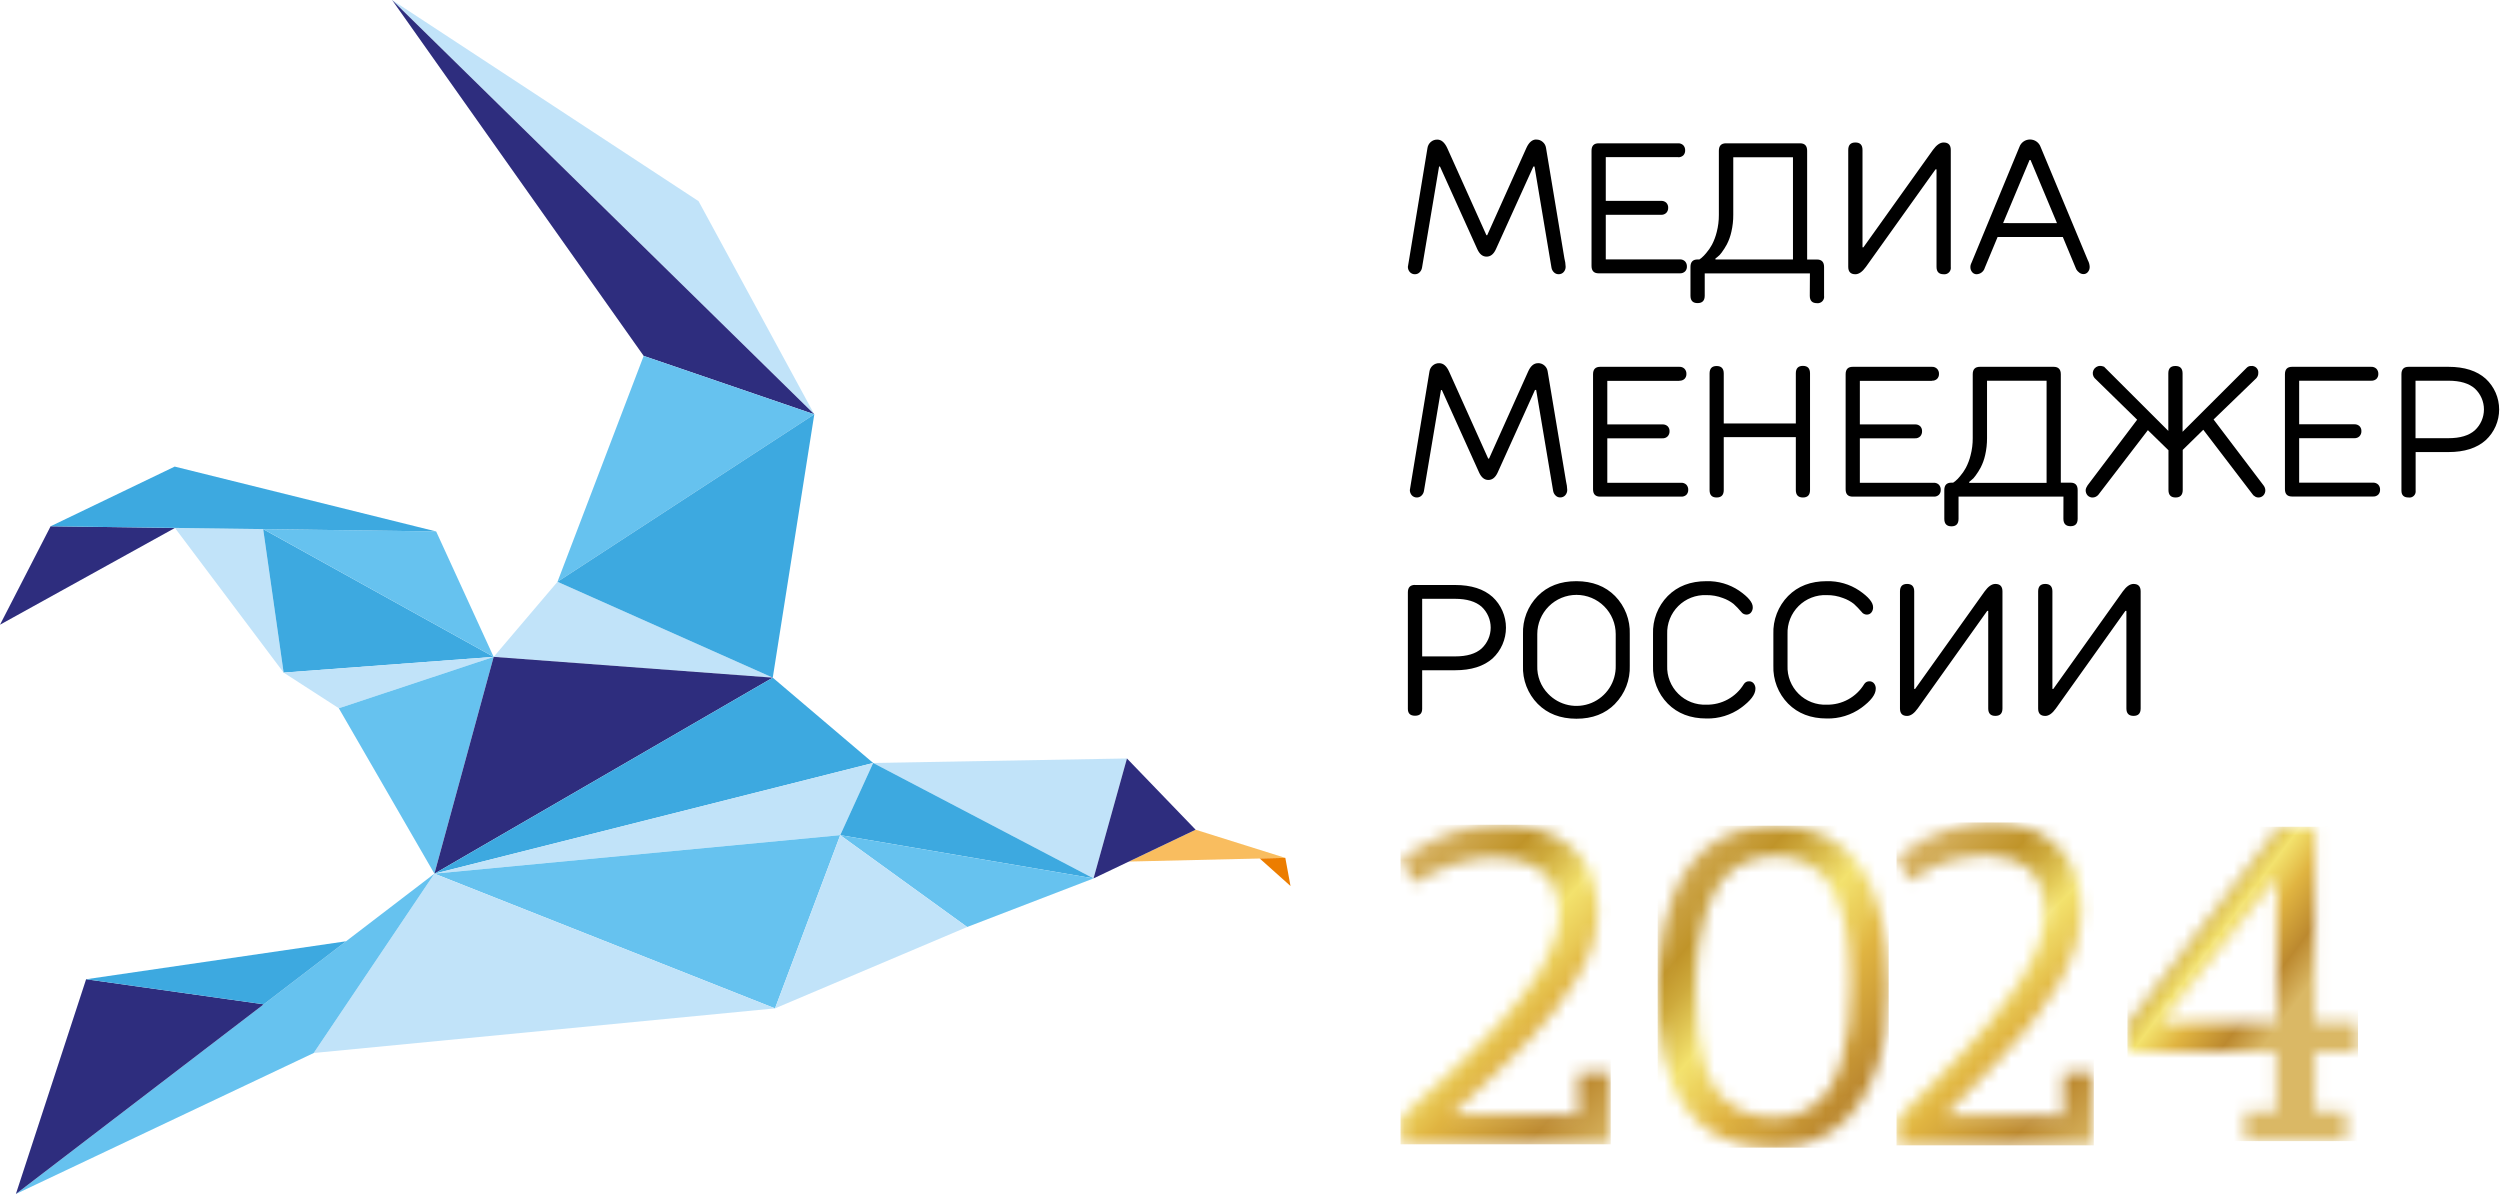 <svg width="202" height="97" viewBox="0 0 202 97" fill="none" xmlns="http://www.w3.org/2000/svg">
<g clip-path="url(#clip0_480_7432)">
<mask id="mask0_480_7432" style="mask-type:luminance" maskUnits="userSpaceOnUse" x="153" y="66" width="17" height="27">
<path d="M157.402 66.997C156.08 67.36 154.692 68.109 153.238 69.244L154.274 71.177C155.656 70.248 156.86 69.668 157.884 69.436C158.68 69.235 159.494 69.118 160.314 69.087C161.768 69.087 162.947 69.449 163.851 70.173C164.755 70.896 165.208 72.084 165.21 73.736C165.197 74.707 164.997 75.666 164.621 76.562C164.198 77.6 163.671 78.591 163.048 79.522C162.362 80.558 161.617 81.553 160.815 82.503C159.982 83.499 159.124 84.46 158.241 85.386C157.357 86.313 156.494 87.197 155.652 88.04C154.804 88.879 154.036 89.646 153.345 90.341V92.548H169.179V86.662H166.711V90.146H157.134C157.729 89.504 158.42 88.791 159.207 88.009C159.994 87.226 160.798 86.4 161.618 85.529C162.44 84.653 163.245 83.737 164.032 82.781C164.802 81.849 165.501 80.859 166.122 79.821C166.715 78.838 167.211 77.8 167.604 76.721C167.977 75.702 168.168 74.626 168.169 73.541C168.191 72.476 168.003 71.417 167.616 70.424C167.276 69.577 166.751 68.817 166.079 68.199C165.399 67.591 164.594 67.141 163.72 66.881C162.753 66.59 161.747 66.447 160.737 66.455C159.604 66.49 158.481 66.673 157.395 66.997" fill="white"/>
</mask>
<g mask="url(#mask0_480_7432)">
<path d="M169.179 66.455H153.238V92.545H169.179V66.455Z" fill="url(#paint0_linear_480_7432)"/>
</g>
<mask id="mask1_480_7432" style="mask-type:luminance" maskUnits="userSpaceOnUse" x="171" y="66" width="20" height="27">
<path d="M171.898 85.008V82.752C173.243 80.917 175.306 78.225 178.088 74.676C180.871 71.127 182.89 68.5 184.145 66.795H187.048V82.633H190.528V85.008H187.048V89.83H189.573V92.206H181.385V89.83H183.91V85.008H171.898ZM174.571 82.633H183.948V71.149H183.725C182.706 72.489 181.174 74.401 179.148 76.892C177.122 79.384 175.59 81.298 174.582 82.638L174.571 82.633Z" fill="white"/>
</mask>
<g mask="url(#mask1_480_7432)">
<path d="M190.528 66.8H171.898V92.201H190.528V66.8Z" fill="url(#paint1_linear_480_7432)"/>
</g>
<mask id="mask2_480_7432" style="mask-type:luminance" maskUnits="userSpaceOnUse" x="133" y="66" width="20" height="27">
<path d="M137.036 80.023C137.03 81.115 137.081 82.207 137.191 83.294C137.289 84.238 137.476 85.171 137.751 86.08C137.978 86.894 138.356 87.657 138.868 88.329C139.361 88.948 139.998 89.438 140.723 89.754C141.583 90.129 142.514 90.312 143.452 90.289C144.292 90.305 145.122 90.113 145.869 89.728C146.615 89.343 147.254 88.778 147.727 88.085C148.201 87.352 148.559 86.551 148.792 85.709C149.062 84.804 149.25 83.877 149.352 82.938C149.458 81.946 149.51 80.949 149.506 79.952C149.506 79.27 149.506 78.653 149.48 78.097C149.454 77.541 149.404 76.873 149.309 76.094C149.228 75.398 149.1 74.709 148.927 74.03C148.747 73.395 148.515 72.776 148.231 72.18C147.967 71.594 147.602 71.059 147.153 70.6C146.698 70.16 146.163 69.811 145.578 69.572C144.9 69.295 144.172 69.158 143.44 69.17C142.7 69.16 141.964 69.29 141.271 69.553C140.68 69.783 140.136 70.12 139.666 70.546C139.202 70.989 138.813 71.504 138.514 72.071C138.194 72.655 137.936 73.27 137.742 73.907C137.549 74.58 137.402 75.266 137.3 75.959C137.193 76.719 137.117 77.413 137.084 78.033C137.051 78.653 137.039 79.32 137.039 80.035M133.951 79.957C133.951 79.078 133.989 78.23 134.065 77.413C134.137 76.546 134.262 75.684 134.44 74.833C134.621 73.981 134.868 73.145 135.179 72.332C135.485 71.552 135.884 70.812 136.366 70.128C136.842 69.443 137.42 68.837 138.081 68.33C138.788 67.806 139.579 67.409 140.421 67.156C141.397 66.853 142.415 66.704 143.438 66.714C149.539 66.714 152.59 71.099 152.592 79.869C152.597 81.11 152.508 82.35 152.326 83.579C152.138 84.767 151.819 85.931 151.376 87.049C150.971 88.111 150.398 89.1 149.68 89.98C148.959 90.831 148.057 91.511 147.041 91.971C145.896 92.489 144.651 92.748 143.395 92.728C142.374 92.74 141.357 92.612 140.371 92.346C139.543 92.127 138.756 91.776 138.039 91.308C137.388 90.865 136.813 90.319 136.336 89.693C135.853 89.067 135.454 88.382 135.148 87.655C134.825 86.881 134.579 86.078 134.414 85.256C134.228 84.403 134.1 83.537 134.032 82.667C133.965 81.826 133.939 80.921 133.939 79.945L133.951 79.957Z" fill="white"/>
</mask>
<g mask="url(#mask2_480_7432)">
<path d="M152.606 66.715H133.939V92.729H152.606V66.715Z" fill="url(#paint2_linear_480_7432)"/>
</g>
<mask id="mask3_480_7432" style="mask-type:luminance" maskUnits="userSpaceOnUse" x="113" y="66" width="18" height="27">
<path d="M113.162 69.425C115.679 67.571 118.357 66.642 121.195 66.639C123.613 66.639 125.53 67.234 126.948 68.425C128.365 69.616 129.078 71.362 129.085 73.665C129.079 74.567 128.937 75.464 128.665 76.325C128.364 77.278 127.939 78.186 127.401 79.028C126.848 79.926 126.273 80.762 125.686 81.546C125.016 82.42 124.295 83.252 123.525 84.04C122.677 84.919 121.945 85.657 121.344 86.239C120.743 86.821 120 87.527 119.121 88.341C118.242 89.156 117.622 89.738 117.264 90.09H127.518V86.698H130.157V92.472H113.2V90.287C113.526 89.97 114.124 89.42 114.993 88.636C115.865 87.845 116.568 87.211 117.09 86.722C117.613 86.232 118.306 85.567 119.169 84.719C120.031 83.871 120.729 83.144 121.278 82.527C121.827 81.909 122.432 81.187 123.083 80.358C123.653 79.649 124.169 78.897 124.625 78.109C125.002 77.425 125.32 76.71 125.575 75.971C125.823 75.302 125.957 74.595 125.971 73.881C125.971 72.325 125.496 71.164 124.568 70.413C123.639 69.662 122.356 69.285 120.722 69.285C118.645 69.285 116.49 69.975 114.259 71.356L113.162 69.425Z" fill="white"/>
</mask>
<g mask="url(#mask3_480_7432)">
<path d="M130.147 66.639H113.162V92.46H130.147V66.639Z" fill="url(#paint3_linear_480_7432)"/>
</g>
<path fill-rule="evenodd" clip-rule="evenodd" d="M62.44 54.755L39.889 53.075L45.045 47.009L62.44 54.755Z" fill="#C1E3F9"/>
<path fill-rule="evenodd" clip-rule="evenodd" d="M96.609 67.042L103.854 69.317L91.215 69.614L96.609 67.042Z" fill="#F9BD5F"/>
<path fill-rule="evenodd" clip-rule="evenodd" d="M101.783 69.365L104.274 71.591L103.854 69.317L101.783 69.365Z" fill="#EC7D00"/>
<path fill-rule="evenodd" clip-rule="evenodd" d="M65.796 33.477L56.444 16.254L31.68 0L65.796 33.477Z" fill="#C1E3F9"/>
<path fill-rule="evenodd" clip-rule="evenodd" d="M52.01 28.757L65.796 33.477L31.68 0.002L52.01 28.757Z" fill="#2E2D7E"/>
<path fill-rule="evenodd" clip-rule="evenodd" d="M52.009 28.758L45.045 47.009L65.795 33.477L52.009 28.758Z" fill="#66C2EF"/>
<path fill-rule="evenodd" clip-rule="evenodd" d="M45.045 47.009L62.439 54.755L65.795 33.477L45.045 47.009Z" fill="#3DA9E0"/>
<path fill-rule="evenodd" clip-rule="evenodd" d="M0 50.477L4.09 42.523L14.135 42.658L0 50.477Z" fill="#2E2D7E"/>
<path fill-rule="evenodd" clip-rule="evenodd" d="M14.135 42.657L22.916 54.346L21.263 42.752L14.135 42.657Z" fill="#C1E3F9"/>
<path fill-rule="evenodd" clip-rule="evenodd" d="M21.264 42.752L39.888 53.075L22.917 54.346L21.264 42.752Z" fill="#3DA9E0"/>
<path fill-rule="evenodd" clip-rule="evenodd" d="M22.916 54.346L27.377 57.227L39.887 53.075L22.916 54.346Z" fill="#C1E3F9"/>
<path fill-rule="evenodd" clip-rule="evenodd" d="M27.377 57.227L35.099 70.591L39.888 53.075L27.377 57.227Z" fill="#66C2EF"/>
<path fill-rule="evenodd" clip-rule="evenodd" d="M62.439 54.755L35.1 70.591L39.888 53.075L62.439 54.755Z" fill="#2E2D7E"/>
<path fill-rule="evenodd" clip-rule="evenodd" d="M62.439 54.755L70.55 61.648L35.1 70.593L62.439 54.755Z" fill="#3DA9E0"/>
<path fill-rule="evenodd" clip-rule="evenodd" d="M70.551 61.648L88.358 70.975L91.059 61.284L70.551 61.648Z" fill="#C1E3F9"/>
<path fill-rule="evenodd" clip-rule="evenodd" d="M91.058 61.284L96.607 67.042L88.357 70.975L91.058 61.284Z" fill="#2E2D7E"/>
<path fill-rule="evenodd" clip-rule="evenodd" d="M70.55 61.648L67.889 67.479L35.103 70.59L70.55 61.648Z" fill="#C1E3F9"/>
<path fill-rule="evenodd" clip-rule="evenodd" d="M70.551 61.648L88.358 70.975L67.891 67.479L70.551 61.648Z" fill="#3DA9E0"/>
<path fill-rule="evenodd" clip-rule="evenodd" d="M67.891 67.48L78.147 74.902L88.358 70.976L67.891 67.48Z" fill="#66C2EF"/>
<path fill-rule="evenodd" clip-rule="evenodd" d="M35.1 70.591L62.62 81.477L67.89 67.48L35.1 70.591Z" fill="#66C2EF"/>
<path fill-rule="evenodd" clip-rule="evenodd" d="M67.89 67.48L78.146 74.902L62.619 81.477L67.89 67.48Z" fill="#C1E3F9"/>
<path fill-rule="evenodd" clip-rule="evenodd" d="M35.1 70.593L62.62 81.476L25.35 85.082L35.1 70.593Z" fill="#C1E3F9"/>
<path fill-rule="evenodd" clip-rule="evenodd" d="M1.283 96.474L35.1 70.591L25.349 85.082L1.283 96.474Z" fill="#66C2EF"/>
<path fill-rule="evenodd" clip-rule="evenodd" d="M6.958 79.123L21.309 81.149L1.283 96.474L6.958 79.123Z" fill="#2E2D7E"/>
<path fill-rule="evenodd" clip-rule="evenodd" d="M6.957 79.123L27.964 76.054L21.308 81.149L6.957 79.123Z" fill="#3DA9E0"/>
<path fill-rule="evenodd" clip-rule="evenodd" d="M21.264 42.752L39.886 53.075L35.242 42.942L21.264 42.752Z" fill="#66C2EF"/>
<path fill-rule="evenodd" clip-rule="evenodd" d="M14.116 37.7L4.09 42.522L35.242 42.942L14.116 37.7Z" fill="#3DA9E0"/>
<path fill-rule="evenodd" clip-rule="evenodd" d="M124.265 29.342C124.459 29.336 124.647 29.405 124.792 29.534C124.933 29.656 125.025 29.825 125.051 30.009L126.538 38.907C126.593 39.131 126.625 39.36 126.633 39.591C126.634 39.746 126.578 39.897 126.476 40.014C126.424 40.072 126.361 40.118 126.289 40.149C126.218 40.18 126.14 40.194 126.063 40.192C125.994 40.193 125.925 40.181 125.862 40.154C125.798 40.128 125.74 40.089 125.692 40.04C125.587 39.939 125.517 39.806 125.493 39.662L124.122 31.508H124.027L121.015 38.173C120.832 38.577 120.581 38.781 120.26 38.781C119.939 38.781 119.695 38.577 119.514 38.185L116.505 31.52H116.429L115.056 39.667C115.033 39.811 114.964 39.944 114.859 40.045C114.81 40.094 114.751 40.132 114.687 40.158C114.623 40.184 114.555 40.197 114.486 40.197C114.408 40.199 114.331 40.184 114.259 40.153C114.188 40.123 114.124 40.077 114.072 40.019C113.97 39.901 113.915 39.751 113.916 39.596L114.027 38.914L115.5 30.014C115.527 29.83 115.619 29.661 115.759 29.539C115.904 29.408 116.095 29.339 116.291 29.346C116.616 29.346 116.882 29.57 117.082 30.016L120.246 37.054H120.315L123.474 30.019C123.673 29.57 123.937 29.346 124.265 29.346M135.69 30.772H129.87V34.292H134.324C134.401 34.287 134.478 34.298 134.55 34.324C134.623 34.349 134.69 34.389 134.747 34.441C134.798 34.494 134.838 34.557 134.864 34.626C134.89 34.695 134.902 34.769 134.899 34.843C134.902 34.918 134.89 34.994 134.864 35.065C134.838 35.136 134.798 35.201 134.747 35.256C134.691 35.311 134.625 35.353 134.552 35.381C134.479 35.408 134.402 35.42 134.324 35.415H129.87V39.009H135.832C135.91 39.004 135.988 39.015 136.061 39.041C136.134 39.068 136.201 39.11 136.257 39.163C136.309 39.219 136.348 39.284 136.374 39.355C136.401 39.426 136.412 39.501 136.409 39.577C136.412 39.651 136.401 39.725 136.374 39.795C136.348 39.865 136.308 39.929 136.257 39.983C136.2 40.034 136.133 40.074 136.059 40.099C135.986 40.123 135.909 40.133 135.832 40.128H129.293C128.911 40.128 128.718 39.933 128.718 39.532V30.239C128.718 29.838 128.911 29.639 129.293 29.639H135.69C135.767 29.634 135.844 29.646 135.917 29.673C135.989 29.701 136.055 29.743 136.11 29.798C136.162 29.853 136.201 29.918 136.228 29.989C136.254 30.06 136.265 30.136 136.262 30.211C136.265 30.285 136.254 30.359 136.228 30.429C136.202 30.498 136.162 30.561 136.11 30.615C136.053 30.666 135.987 30.706 135.915 30.731C135.843 30.756 135.766 30.767 135.69 30.762V30.772ZM138.134 30.178C138.134 29.776 138.324 29.574 138.704 29.574C139.084 29.574 139.279 29.776 139.279 30.178V34.216H145.103V30.166C145.103 29.765 145.293 29.563 145.675 29.563C146.058 29.563 146.25 29.765 146.25 30.166V39.596C146.25 39.995 146.058 40.197 145.675 40.197C145.293 40.197 145.103 39.995 145.103 39.596V35.32H139.279V39.596C139.279 39.995 139.089 40.197 138.704 40.197C138.319 40.197 138.134 39.995 138.134 39.596V30.178ZM156.096 30.772H150.276V34.292H154.73C154.807 34.287 154.885 34.298 154.958 34.323C155.031 34.349 155.098 34.389 155.155 34.441C155.205 34.495 155.244 34.558 155.269 34.627C155.295 34.696 155.306 34.769 155.302 34.843C155.309 34.995 155.256 35.143 155.155 35.256C155.099 35.311 155.033 35.354 154.959 35.381C154.886 35.409 154.808 35.42 154.73 35.415H150.276V39.009H156.243C156.319 39.004 156.396 39.015 156.468 39.042C156.54 39.068 156.606 39.11 156.661 39.163C156.712 39.219 156.752 39.284 156.778 39.355C156.803 39.426 156.815 39.501 156.811 39.577C156.815 39.651 156.803 39.725 156.778 39.795C156.752 39.865 156.712 39.929 156.661 39.983C156.605 40.034 156.539 40.073 156.467 40.098C156.395 40.123 156.319 40.133 156.243 40.128H149.699C149.317 40.128 149.127 39.933 149.127 39.532V30.239C149.127 29.838 149.317 29.639 149.699 29.639H156.096C156.173 29.634 156.25 29.646 156.323 29.674C156.395 29.701 156.461 29.743 156.516 29.798C156.568 29.853 156.608 29.918 156.635 29.989C156.661 30.06 156.673 30.135 156.67 30.211C156.673 30.285 156.661 30.359 156.635 30.429C156.608 30.498 156.568 30.561 156.516 30.615C156.459 30.666 156.393 30.705 156.321 30.731C156.248 30.756 156.172 30.767 156.096 30.762V30.772ZM166.727 40.128H158.25V41.926C158.25 42.327 158.06 42.527 157.678 42.527C157.295 42.527 157.1 42.327 157.1 41.926V39.596C157.1 39.197 157.29 38.999 157.678 38.999H157.815C157.856 38.971 157.913 38.923 157.984 38.878C158.125 38.762 158.253 38.63 158.366 38.486C158.549 38.275 158.708 38.045 158.841 37.8C159.01 37.478 159.138 37.136 159.224 36.783C159.341 36.334 159.4 35.87 159.397 35.406V30.239C159.397 29.838 159.587 29.639 159.972 29.639H165.936C166.316 29.639 166.514 29.838 166.514 30.239V38.999H167.3C167.682 38.999 167.875 39.197 167.875 39.596V41.916C167.875 42.318 167.682 42.517 167.3 42.517C166.917 42.517 166.723 42.318 166.723 41.916L166.727 40.128ZM159.112 38.94V39.016H165.364V30.762H160.552V35.406C160.554 35.864 160.504 36.32 160.402 36.767C160.324 37.117 160.202 37.456 160.039 37.776C159.916 38.005 159.777 38.225 159.623 38.434C159.524 38.583 159.399 38.714 159.255 38.819L159.112 38.94ZM172.682 33.912L169.236 30.541C169.163 30.455 169.117 30.35 169.101 30.239C169.086 30.127 169.103 30.014 169.15 29.912C169.197 29.809 169.271 29.723 169.366 29.661C169.46 29.6 169.57 29.566 169.682 29.565C169.749 29.564 169.815 29.573 169.879 29.591C169.941 29.608 169.981 29.622 170.015 29.634L170.055 29.679L175.2 34.817V30.166C175.2 29.769 175.388 29.572 175.775 29.572C176.162 29.572 176.352 29.774 176.352 30.175V34.888L181.525 29.724C181.57 29.675 181.624 29.636 181.686 29.609C181.747 29.583 181.813 29.57 181.879 29.572C181.96 29.561 182.041 29.569 182.118 29.595C182.195 29.62 182.265 29.664 182.322 29.722C182.379 29.779 182.422 29.849 182.448 29.927C182.473 30.004 182.48 30.086 182.468 30.166C182.469 30.233 182.456 30.299 182.43 30.361C182.413 30.411 182.387 30.457 182.354 30.498L182.326 30.544L178.858 33.895L182.896 39.223C182.979 39.33 183.029 39.46 183.038 39.596C183.042 39.676 183.03 39.756 183.002 39.831C182.975 39.906 182.932 39.975 182.877 40.033C182.797 40.113 182.695 40.168 182.584 40.188C182.472 40.208 182.357 40.194 182.254 40.147C182.194 40.115 182.138 40.077 182.086 40.033L182.034 39.973L178.026 34.724L176.364 36.353V39.593C176.364 39.995 176.167 40.197 175.787 40.197C175.407 40.197 175.212 39.995 175.212 39.596V36.38L173.549 34.757L169.542 39.983C169.487 40.046 169.42 40.097 169.345 40.135C169.27 40.172 169.188 40.194 169.105 40.199C169.027 40.203 168.948 40.191 168.875 40.163C168.802 40.134 168.735 40.091 168.68 40.035C168.572 39.916 168.516 39.759 168.523 39.598C168.526 39.541 168.54 39.484 168.563 39.432C168.582 39.38 168.607 39.331 168.639 39.287L168.67 39.225L172.682 33.912ZM185.772 30.762V34.282H190.228C190.305 34.278 190.381 34.289 190.454 34.314C190.526 34.34 190.592 34.38 190.649 34.432C190.7 34.485 190.741 34.548 190.767 34.617C190.793 34.686 190.804 34.76 190.801 34.833C190.804 34.909 190.793 34.984 190.767 35.055C190.74 35.126 190.7 35.191 190.649 35.247C190.594 35.301 190.528 35.344 190.456 35.371C190.383 35.399 190.306 35.41 190.228 35.406H185.772V38.999H191.732C191.81 38.994 191.888 39.005 191.961 39.032C192.034 39.058 192.101 39.1 192.157 39.154C192.209 39.209 192.249 39.274 192.275 39.345C192.301 39.416 192.313 39.492 192.309 39.567C192.313 39.642 192.301 39.716 192.275 39.786C192.249 39.856 192.209 39.92 192.157 39.973C192.1 40.025 192.032 40.065 191.959 40.09C191.886 40.114 191.809 40.124 191.732 40.118H185.197C184.815 40.118 184.623 39.923 184.623 39.522V30.239C184.623 29.838 184.815 29.639 185.197 29.639H191.596C191.674 29.635 191.751 29.647 191.823 29.674C191.896 29.702 191.961 29.744 192.017 29.798C192.12 29.91 192.175 30.059 192.169 30.211C192.172 30.285 192.16 30.359 192.134 30.428C192.108 30.498 192.068 30.561 192.017 30.615C191.902 30.718 191.75 30.77 191.596 30.762H185.772ZM194.601 29.639H197.834C199.129 29.639 200.135 29.961 200.85 30.605C201.191 30.922 201.463 31.305 201.649 31.732C201.835 32.158 201.931 32.619 201.931 33.084C201.931 33.549 201.835 34.009 201.649 34.436C201.463 34.862 201.191 35.246 200.85 35.562C200.133 36.207 199.127 36.528 197.831 36.527H195.183V39.641C195.193 39.718 195.186 39.796 195.16 39.869C195.135 39.943 195.093 40.009 195.037 40.063C194.981 40.117 194.914 40.157 194.84 40.181C194.766 40.204 194.687 40.209 194.611 40.197C194.226 40.197 194.036 40.011 194.036 39.641V30.239C194.036 29.838 194.226 29.639 194.611 29.639H194.601ZM195.174 30.762V35.406H197.834C198.784 35.406 199.497 35.19 199.972 34.764C200.202 34.549 200.386 34.288 200.512 33.999C200.638 33.709 200.703 33.397 200.703 33.081C200.703 32.766 200.638 32.454 200.512 32.164C200.386 31.875 200.202 31.614 199.972 31.399C199.497 30.976 198.782 30.762 197.843 30.762H195.174Z" fill="black"/>
<path d="M124.129 11.278C124.325 11.271 124.515 11.342 124.659 11.475C124.8 11.596 124.892 11.765 124.918 11.95L126.402 20.867C126.463 21.092 126.497 21.324 126.504 21.558C126.505 21.712 126.449 21.862 126.348 21.978C126.296 22.037 126.232 22.083 126.16 22.114C126.088 22.145 126.01 22.159 125.932 22.157C125.863 22.157 125.795 22.145 125.732 22.119C125.668 22.093 125.61 22.055 125.561 22.007C125.455 21.906 125.384 21.774 125.36 21.629L123.989 13.456H123.896L120.873 20.128C120.69 20.532 120.44 20.736 120.115 20.736C119.79 20.736 119.55 20.532 119.367 20.135L116.35 13.456H116.277L114.899 21.632C114.874 21.775 114.804 21.908 114.699 22.009C114.601 22.106 114.467 22.16 114.329 22.159C114.251 22.162 114.173 22.147 114.101 22.116C114.029 22.086 113.965 22.039 113.913 21.981C113.811 21.865 113.755 21.715 113.756 21.56L113.87 20.879L115.341 11.952C115.369 11.769 115.461 11.601 115.6 11.477C115.747 11.344 115.94 11.274 116.139 11.28C116.464 11.28 116.728 11.518 116.932 11.952L120.101 19.002H120.167L123.336 11.945C123.54 11.496 123.811 11.271 124.129 11.271M135.583 12.696H129.747V16.23H134.215C134.291 16.226 134.369 16.236 134.441 16.262C134.514 16.288 134.581 16.328 134.637 16.38C134.689 16.434 134.729 16.499 134.755 16.569C134.781 16.639 134.793 16.714 134.789 16.788C134.792 16.863 134.78 16.939 134.754 17.009C134.728 17.079 134.688 17.144 134.637 17.199C134.582 17.253 134.515 17.295 134.443 17.322C134.37 17.349 134.292 17.361 134.215 17.356H129.747V20.959H135.725C135.803 20.954 135.881 20.966 135.954 20.993C136.028 21.02 136.094 21.062 136.15 21.116C136.254 21.229 136.308 21.379 136.302 21.532C136.306 21.606 136.294 21.68 136.268 21.749C136.242 21.819 136.202 21.882 136.15 21.936C136.093 21.988 136.026 22.028 135.953 22.054C135.88 22.079 135.803 22.09 135.725 22.085H129.172C128.787 22.085 128.595 21.886 128.595 21.484V12.18C128.595 11.779 128.787 11.579 129.172 11.579H135.585C135.663 11.575 135.741 11.586 135.814 11.613C135.887 11.64 135.954 11.682 136.01 11.736C136.113 11.849 136.167 11.997 136.16 12.149C136.164 12.224 136.152 12.298 136.126 12.368C136.101 12.438 136.061 12.502 136.01 12.556C135.953 12.608 135.885 12.648 135.812 12.674C135.738 12.7 135.66 12.71 135.583 12.705V12.696ZM146.241 22.09H137.742V23.893C137.742 24.292 137.549 24.491 137.165 24.491C136.782 24.491 136.59 24.292 136.59 23.893V21.565C136.59 21.166 136.782 20.964 137.165 20.964H137.31L137.476 20.843C137.614 20.725 137.741 20.595 137.856 20.453C138.039 20.242 138.198 20.011 138.331 19.765C138.498 19.44 138.626 19.098 138.713 18.743C138.83 18.292 138.887 17.827 138.884 17.361V12.18C138.884 11.779 139.077 11.579 139.462 11.579H145.44C145.825 11.579 146.017 11.779 146.017 12.18V20.969H146.808C147.191 20.969 147.385 21.171 147.385 21.57V23.898C147.398 23.977 147.392 24.059 147.368 24.136C147.344 24.213 147.302 24.283 147.246 24.341C147.19 24.399 147.122 24.443 147.046 24.47C146.97 24.497 146.888 24.506 146.808 24.496C146.423 24.496 146.231 24.297 146.231 23.898L146.241 22.09ZM138.606 20.888V20.964H144.872V12.705H140.048V17.356C140.051 17.817 140 18.276 139.896 18.724C139.819 19.076 139.698 19.416 139.535 19.736C139.412 19.966 139.272 20.186 139.117 20.396C139.017 20.544 138.892 20.673 138.749 20.779L138.606 20.888ZM156.471 13.684H156.39L150.773 21.553C150.483 21.959 150.198 22.159 149.913 22.159C149.53 22.159 149.338 21.959 149.338 21.56V12.114C149.338 11.715 149.53 11.513 149.915 11.513C150.3 11.513 150.49 11.715 150.49 12.114V19.983H150.564L156.181 12.114C156.471 11.715 156.756 11.513 157.043 11.513C157.43 11.513 157.623 11.715 157.623 12.114V21.56C157.636 21.64 157.63 21.722 157.605 21.799C157.581 21.876 157.539 21.947 157.483 22.005C157.427 22.063 157.358 22.107 157.281 22.134C157.205 22.161 157.124 22.169 157.043 22.159C156.661 22.159 156.471 21.959 156.471 21.56V13.684ZM163.167 11.876C163.23 11.699 163.346 11.546 163.499 11.437C163.653 11.329 163.836 11.271 164.024 11.271C164.212 11.271 164.396 11.329 164.549 11.437C164.703 11.546 164.819 11.699 164.882 11.876L168.699 21.031C168.786 21.191 168.837 21.369 168.846 21.551C168.854 21.708 168.802 21.862 168.699 21.981C168.656 22.034 168.602 22.076 168.541 22.105C168.48 22.134 168.413 22.148 168.345 22.147C168.218 22.146 168.096 22.102 167.998 22.021C167.902 21.95 167.821 21.86 167.761 21.758L167.704 21.62L166.675 19.147H161.407L160.371 21.639C160.331 21.784 160.245 21.912 160.128 22.005C160.01 22.099 159.866 22.152 159.715 22.159C159.647 22.16 159.578 22.146 159.516 22.117C159.453 22.089 159.398 22.046 159.354 21.993C159.252 21.873 159.199 21.718 159.207 21.56C159.208 21.479 159.225 21.398 159.257 21.323C159.293 21.244 159.319 21.178 159.34 21.133L159.378 21.038L163.167 11.876ZM166.205 18.031L164.067 12.926H163.989L161.851 18.026L166.205 18.031Z" fill="black"/>
<path d="M114.334 47.268H117.576C118.874 47.268 119.883 47.59 120.602 48.235C120.943 48.552 121.215 48.937 121.4 49.364C121.586 49.791 121.682 50.252 121.682 50.718C121.682 51.184 121.586 51.645 121.4 52.072C121.215 52.499 120.943 52.884 120.602 53.201C119.88 53.838 118.871 54.156 117.576 54.156H114.911V57.277C114.911 57.648 114.718 57.831 114.334 57.831C113.949 57.831 113.756 57.648 113.756 57.277V47.859C113.756 47.46 113.949 47.261 114.334 47.261M117.576 48.384H114.911V53.037H117.576C118.526 53.037 119.238 52.826 119.714 52.398C119.945 52.183 120.13 51.921 120.256 51.631C120.383 51.341 120.448 51.028 120.448 50.711C120.448 50.394 120.383 50.081 120.256 49.791C120.13 49.5 119.945 49.239 119.714 49.023C119.229 48.599 118.516 48.386 117.576 48.384ZM125.086 56.056C125.528 56.519 126.099 56.837 126.725 56.969C127.351 57.101 128.002 57.04 128.593 56.796C129.184 56.551 129.687 56.133 130.036 55.597C130.385 55.061 130.564 54.432 130.55 53.793V51.235C130.55 50.819 130.468 50.406 130.308 50.022C130.149 49.638 129.916 49.288 129.621 48.994C129.327 48.7 128.978 48.466 128.593 48.307C128.209 48.148 127.797 48.066 127.381 48.066C126.965 48.066 126.553 48.148 126.168 48.307C125.784 48.466 125.435 48.7 125.14 48.994C124.846 49.288 124.613 49.638 124.453 50.022C124.294 50.406 124.212 50.819 124.212 51.235V53.786C124.197 54.204 124.266 54.62 124.416 55.011C124.566 55.401 124.794 55.757 125.086 56.056ZM130.497 56.871C129.706 57.674 128.664 58.075 127.371 58.073C126.079 58.071 125.037 57.671 124.246 56.871C123.847 56.465 123.537 55.981 123.332 55.45C123.128 54.919 123.035 54.352 123.058 53.783V51.235C123.037 50.668 123.131 50.103 123.335 49.574C123.539 49.046 123.849 48.564 124.246 48.159C125.037 47.357 126.079 46.958 127.371 46.959C128.664 46.961 129.706 47.361 130.497 48.159C130.893 48.564 131.203 49.046 131.407 49.575C131.611 50.103 131.706 50.668 131.685 51.235V53.786C131.706 54.352 131.612 54.918 131.408 55.447C131.204 55.976 130.894 56.458 130.497 56.864V56.871ZM133.564 51.235C133.543 50.668 133.637 50.103 133.841 49.574C134.045 49.046 134.355 48.564 134.751 48.159C135.547 47.358 136.592 46.959 137.877 46.959C138.817 46.933 139.741 47.202 140.521 47.726C141.255 48.237 141.623 48.676 141.623 49.061C141.63 49.219 141.578 49.374 141.478 49.496C141.434 49.548 141.379 49.59 141.316 49.619C141.254 49.647 141.186 49.661 141.117 49.66C141.032 49.66 140.949 49.639 140.873 49.6C140.798 49.561 140.733 49.504 140.685 49.434C140.496 49.208 140.292 48.995 140.074 48.798C139.812 48.593 139.517 48.432 139.203 48.322C138.78 48.16 138.33 48.079 137.877 48.085C137.458 48.068 137.04 48.137 136.649 48.289C136.258 48.441 135.903 48.672 135.605 48.968C135.308 49.264 135.074 49.617 134.92 50.008C134.766 50.398 134.694 50.815 134.709 51.235V53.786C134.692 54.205 134.763 54.624 134.917 55.015C135.071 55.406 135.304 55.76 135.602 56.056C135.9 56.353 136.256 56.584 136.647 56.736C137.039 56.887 137.458 56.956 137.877 56.938C138.483 56.949 139.081 56.802 139.612 56.51C140.143 56.218 140.588 55.793 140.903 55.275C140.948 55.202 141.012 55.142 141.088 55.102C141.164 55.063 141.25 55.044 141.336 55.049C141.404 55.049 141.472 55.063 141.534 55.092C141.596 55.121 141.651 55.163 141.694 55.215C141.794 55.339 141.846 55.494 141.839 55.653C141.839 56.113 141.447 56.627 140.666 57.197C139.854 57.778 138.875 58.079 137.877 58.054C136.592 58.054 135.547 57.655 134.751 56.852C134.356 56.448 134.047 55.968 133.843 55.441C133.638 54.914 133.544 54.351 133.564 53.786V51.235ZM143.288 51.235C143.267 50.668 143.362 50.103 143.566 49.575C143.77 49.046 144.08 48.564 144.476 48.159C145.267 47.357 146.309 46.958 147.602 46.959C148.54 46.934 149.464 47.202 150.243 47.726C150.982 48.237 151.345 48.676 151.345 49.061C151.353 49.219 151.303 49.374 151.202 49.496C151.158 49.548 151.103 49.59 151.041 49.619C150.978 49.647 150.91 49.661 150.841 49.66C150.757 49.66 150.673 49.64 150.598 49.6C150.523 49.561 150.459 49.504 150.412 49.434C150.22 49.21 150.016 48.997 149.799 48.798C149.536 48.592 149.24 48.431 148.925 48.322C148.503 48.16 148.054 48.079 147.602 48.085C147.182 48.067 146.764 48.136 146.373 48.288C145.981 48.439 145.626 48.67 145.328 48.966C145.03 49.262 144.797 49.616 144.643 50.007C144.489 50.397 144.418 50.815 144.433 51.235V53.786C144.416 54.206 144.487 54.624 144.64 55.016C144.794 55.407 145.027 55.762 145.325 56.058C145.622 56.354 145.979 56.586 146.371 56.737C146.763 56.888 147.182 56.957 147.602 56.938C148.207 56.949 148.806 56.802 149.337 56.51C149.868 56.218 150.313 55.793 150.628 55.275C150.673 55.202 150.737 55.142 150.813 55.102C150.889 55.063 150.974 55.044 151.06 55.049C151.128 55.049 151.196 55.063 151.258 55.092C151.32 55.121 151.375 55.163 151.419 55.215C151.519 55.338 151.57 55.494 151.561 55.653C151.561 56.113 151.172 56.627 150.39 57.197C149.578 57.778 148.6 58.079 147.602 58.054C146.314 58.054 145.272 57.653 144.476 56.852C144.081 56.448 143.772 55.968 143.568 55.441C143.364 54.913 143.268 54.35 143.288 53.786V51.235ZM160.649 49.358H160.568L154.951 57.244C154.663 57.648 154.376 57.847 154.091 57.847C153.708 57.847 153.518 57.65 153.518 57.249V47.783C153.518 47.384 153.708 47.182 154.093 47.182C154.478 47.182 154.668 47.384 154.668 47.783V55.664H154.742L160.359 47.783C160.649 47.384 160.936 47.182 161.224 47.182C161.609 47.182 161.799 47.384 161.799 47.783V57.244C161.799 57.645 161.609 57.843 161.224 57.843C160.839 57.843 160.649 57.645 160.649 57.244V49.358ZM171.813 49.358H171.732L166.114 57.244C165.827 57.648 165.54 57.847 165.257 57.847C164.875 57.847 164.682 57.65 164.682 57.249V47.783C164.682 47.384 164.875 47.182 165.257 47.182C165.639 47.182 165.834 47.384 165.834 47.783V55.664H165.908L171.525 47.783C171.813 47.384 172.1 47.182 172.39 47.182C172.772 47.182 172.965 47.384 172.965 47.783V57.244C172.965 57.645 172.772 57.843 172.39 57.843C172.007 57.843 171.813 57.645 171.813 57.244V49.358Z" fill="black"/>
</g>
<defs>
<linearGradient id="paint0_linear_480_7432" x1="152.096" y1="70.386" x2="171.716" y2="90.008" gradientUnits="userSpaceOnUse">
<stop stop-color="#D9B569"/>
<stop offset="0.23" stop-color="#C09429"/>
<stop offset="0.3" stop-color="#CEAA3C"/>
<stop offset="0.43" stop-color="#F3E26D"/>
<stop offset="0.53" stop-color="#E9CA56"/>
<stop offset="0.6" stop-color="#E0B441"/>
<stop offset="0.82" stop-color="#BC892F"/>
<stop offset="1" stop-color="#DAB865"/>
</linearGradient>
<linearGradient id="paint1_linear_480_7432" x1="173.15" y1="73.47" x2="184.696" y2="82.108" gradientUnits="userSpaceOnUse">
<stop stop-color="#D9B569"/>
<stop offset="0.23" stop-color="#C09429"/>
<stop offset="0.3" stop-color="#D0AC3E"/>
<stop offset="0.43" stop-color="#F3E26D"/>
<stop offset="0.52" stop-color="#E9CA56"/>
<stop offset="0.6" stop-color="#E0B441"/>
<stop offset="0.82" stop-color="#BC892F"/>
<stop offset="1" stop-color="#DAB865"/>
</linearGradient>
<linearGradient id="paint2_linear_480_7432" x1="132.381" y1="70.449" x2="155.359" y2="90.011" gradientUnits="userSpaceOnUse">
<stop stop-color="#D9B569"/>
<stop offset="0.23" stop-color="#C09429"/>
<stop offset="0.3" stop-color="#CEAA3C"/>
<stop offset="0.43" stop-color="#F3E26D"/>
<stop offset="0.53" stop-color="#E9CA56"/>
<stop offset="0.6" stop-color="#E0B441"/>
<stop offset="0.82" stop-color="#BC892F"/>
<stop offset="1" stop-color="#DAB865"/>
</linearGradient>
<linearGradient id="paint3_linear_480_7432" x1="111.85" y1="70.444" x2="132.758" y2="89.864" gradientUnits="userSpaceOnUse">
<stop stop-color="#D9B569"/>
<stop offset="0.23" stop-color="#C09429"/>
<stop offset="0.3" stop-color="#CEAA3C"/>
<stop offset="0.43" stop-color="#F3E26D"/>
<stop offset="0.53" stop-color="#E9CA56"/>
<stop offset="0.6" stop-color="#E0B441"/>
<stop offset="0.82" stop-color="#BC892F"/>
<stop offset="1" stop-color="#DAB865"/>
</linearGradient>
<clipPath id="clip0_480_7432">
<rect width="202" height="97" fill="white"/>
</clipPath>
</defs>
</svg>
